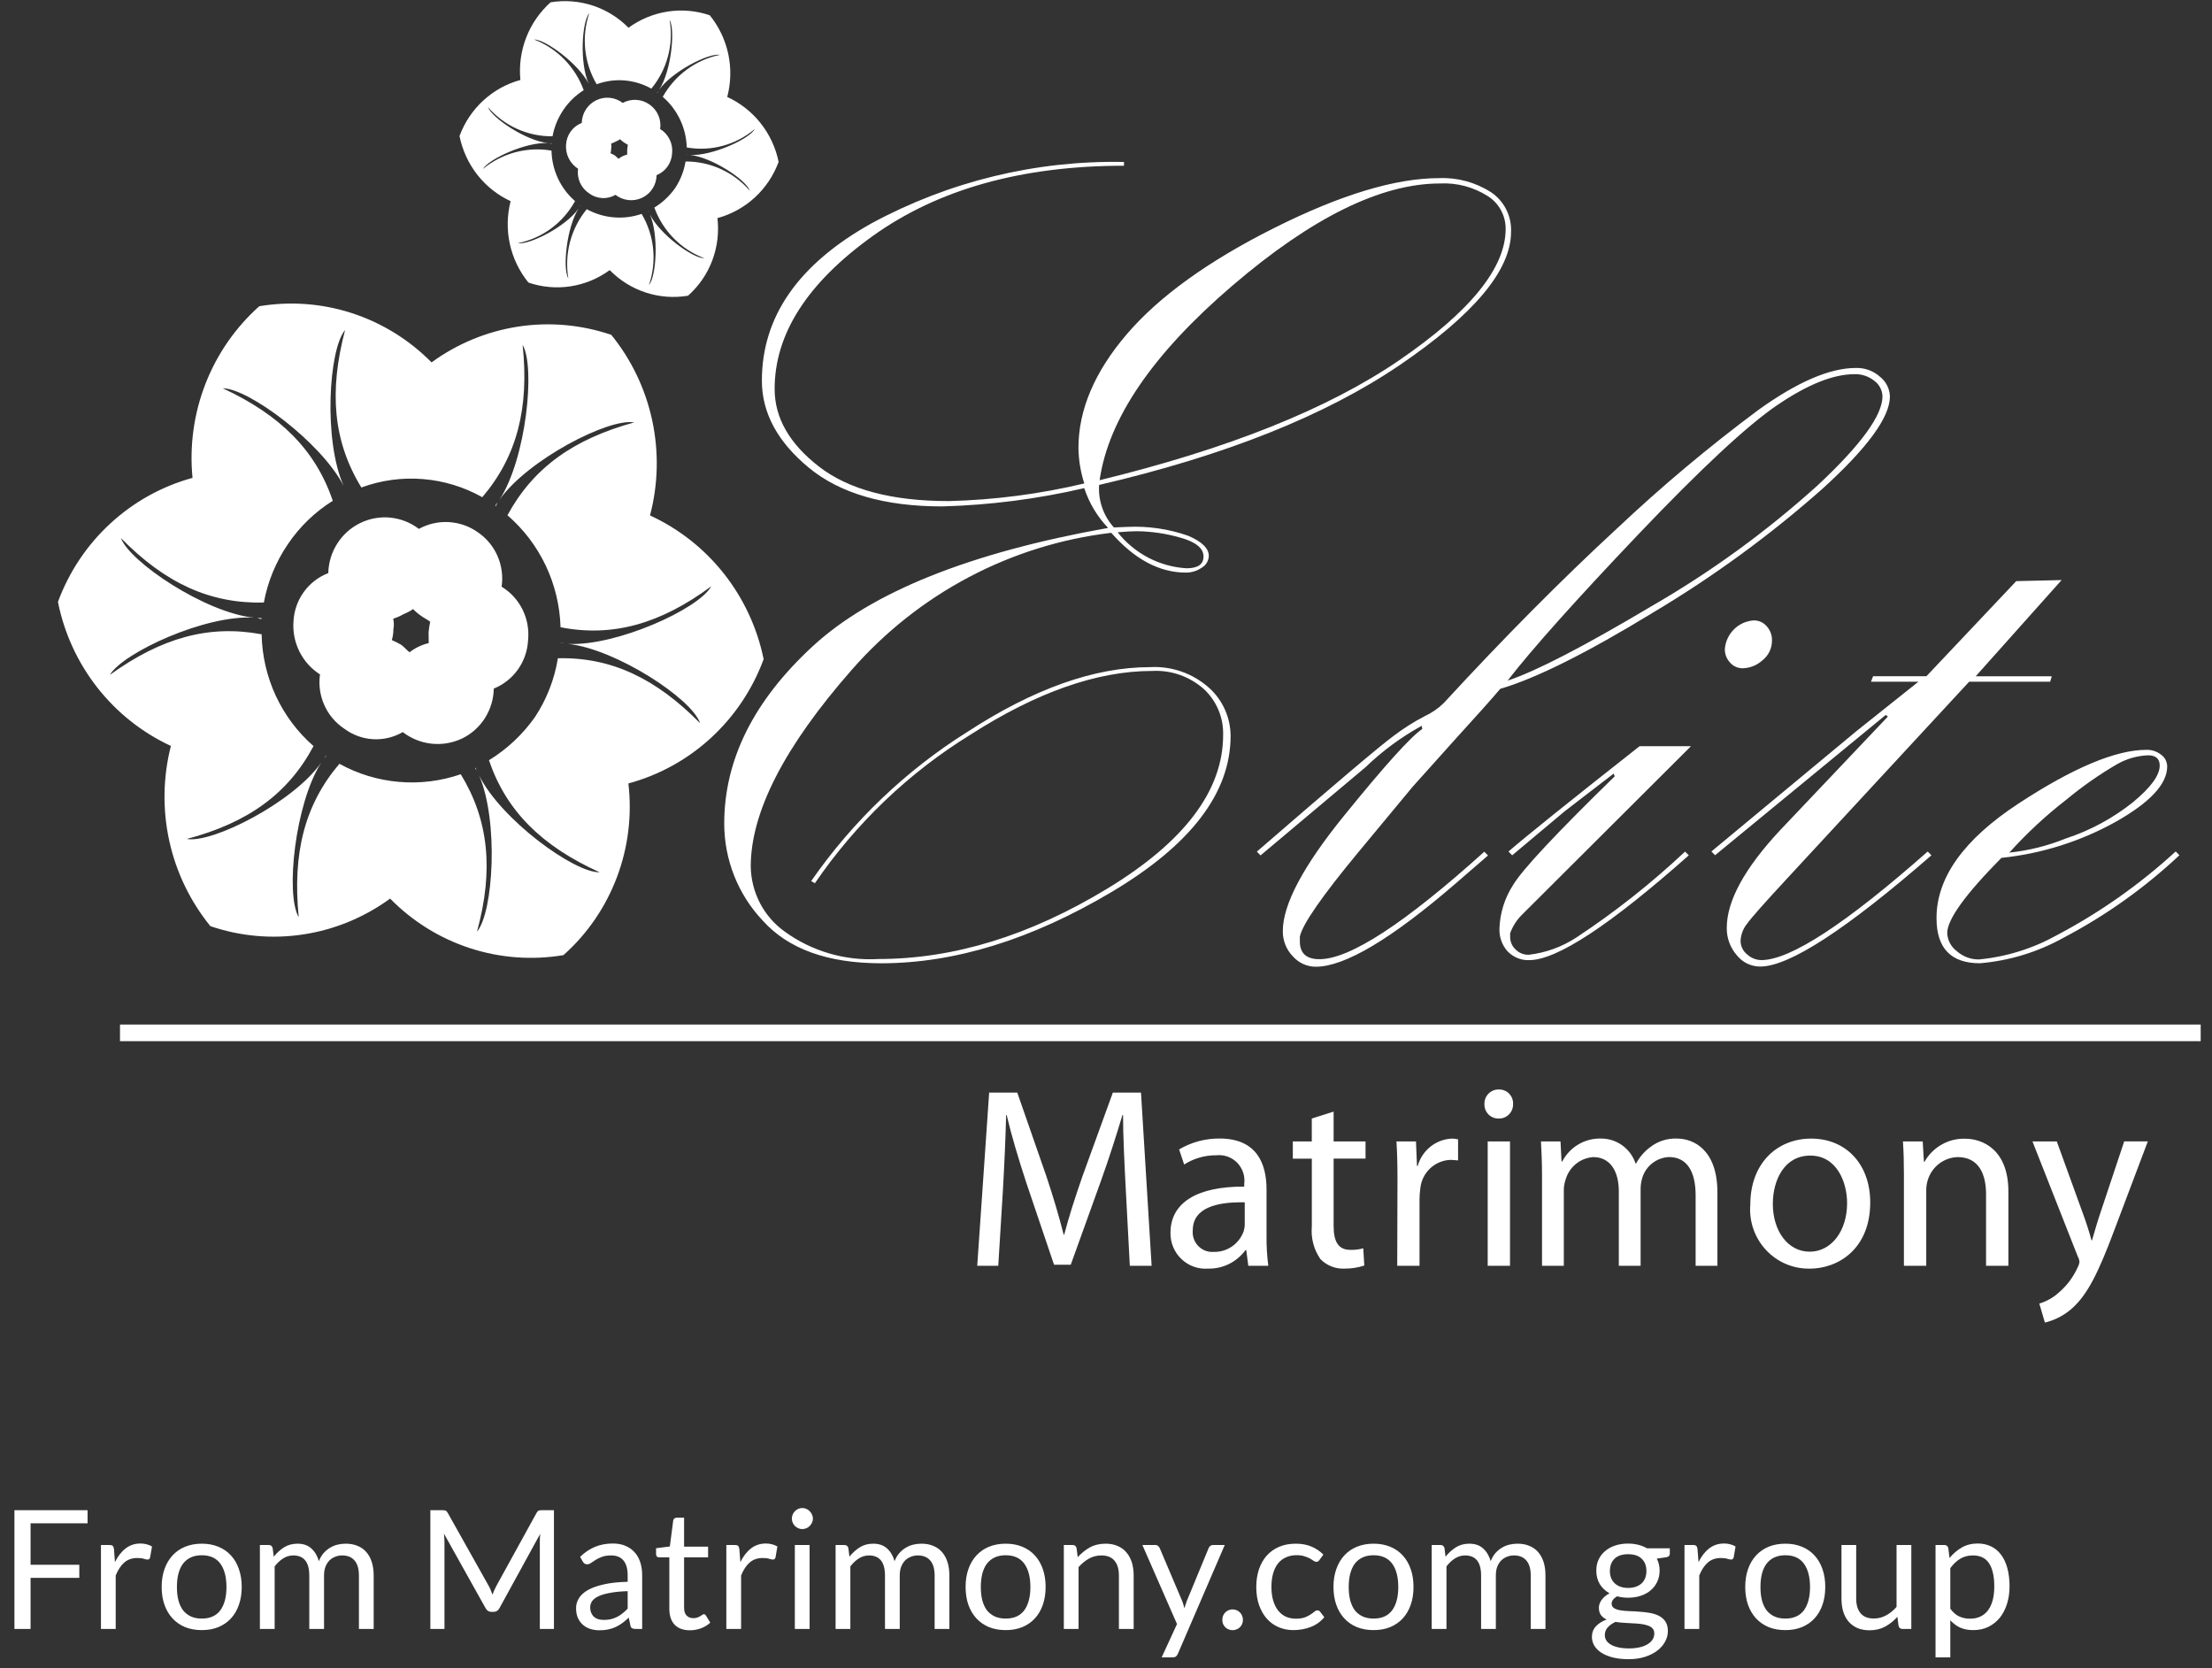 <svg width="61" height="46" viewBox="0 0 61 46" fill="none" xmlns="http://www.w3.org/2000/svg">
<rect x="0" y="0" width="61" height="46" fill="#333333" stroke="none"/>
<path fill-rule="evenodd" clip-rule="evenodd" d="M21.472 4.463C21.334 4.839 21.109 5.176 20.815 5.446C20.521 5.716 20.168 5.91 19.785 6.014C19.831 6.41 19.782 6.812 19.641 7.185C19.5 7.558 19.271 7.89 18.974 8.154C18.585 8.219 18.185 8.19 17.809 8.067C17.433 7.944 17.092 7.732 16.814 7.448C16.494 7.682 16.124 7.835 15.735 7.895C15.345 7.955 14.947 7.919 14.573 7.792C14.322 7.484 14.146 7.119 14.06 6.729C13.975 6.339 13.982 5.934 14.081 5.547C13.722 5.381 13.408 5.131 13.163 4.819C12.919 4.507 12.751 4.141 12.672 3.751C12.81 3.377 13.034 3.042 13.326 2.773C13.618 2.504 13.969 2.309 14.351 2.205C14.312 1.807 14.367 1.405 14.512 1.033C14.656 0.661 14.887 0.329 15.183 0.064C15.571 -0 15.968 0.03 16.342 0.152C16.716 0.274 17.055 0.484 17.332 0.765C17.652 0.532 18.022 0.379 18.412 0.319C18.801 0.259 19.2 0.294 19.573 0.421C19.825 0.731 19.999 1.097 20.083 1.488C20.167 1.88 20.157 2.286 20.055 2.673C20.414 2.838 20.729 3.086 20.976 3.397C21.222 3.708 21.392 4.073 21.472 4.463ZM19.856 1.512C19.54 1.455 18.528 1.978 18.177 2.476C18.511 1.965 18.627 0.818 18.465 0.545C18.523 0.88 18.508 1.223 18.421 1.551C18.334 1.879 18.177 2.184 17.962 2.444C17.734 2.316 17.481 2.239 17.221 2.218C16.961 2.197 16.699 2.233 16.454 2.323C16.282 2.03 16.174 1.703 16.139 1.364C16.104 1.025 16.142 0.683 16.251 0.36C16.044 0.604 15.98 1.745 16.234 2.306C15.954 1.76 15.045 1.087 14.726 1.088C15.04 1.209 15.325 1.396 15.562 1.637C15.798 1.879 15.981 2.168 16.097 2.487C15.875 2.626 15.684 2.811 15.537 3.029C15.388 3.248 15.286 3.496 15.237 3.758C14.9 3.762 14.566 3.692 14.258 3.553C13.951 3.415 13.677 3.21 13.455 2.953C13.566 3.252 14.508 3.885 15.114 3.946C14.508 3.909 13.483 4.382 13.316 4.66C13.578 4.444 13.882 4.287 14.208 4.199C14.535 4.112 14.876 4.096 15.209 4.153C15.214 4.418 15.275 4.679 15.386 4.919C15.498 5.159 15.659 5.372 15.858 5.545C15.694 5.843 15.468 6.102 15.195 6.302C14.922 6.503 14.609 6.64 14.278 6.705C14.594 6.762 15.601 6.252 15.953 5.754C15.629 6.261 15.508 7.4 15.673 7.681C15.617 7.344 15.633 6.998 15.72 6.668C15.808 6.338 15.965 6.031 16.181 5.768C16.41 5.894 16.663 5.971 16.924 5.993C17.184 6.016 17.447 5.983 17.694 5.898C17.867 6.19 17.976 6.517 18.011 6.856C18.045 7.196 18.006 7.538 17.896 7.861C18.103 7.618 18.168 6.476 17.922 5.911C18.193 6.462 19.111 7.13 19.425 7.12C19.109 7.003 18.822 6.817 18.583 6.575C18.345 6.334 18.161 6.044 18.045 5.724C18.271 5.585 18.466 5.402 18.619 5.185C18.765 4.964 18.862 4.714 18.905 4.453C19.241 4.451 19.573 4.522 19.879 4.662C20.186 4.801 20.458 5.006 20.679 5.262C20.578 4.957 19.63 4.338 19.034 4.273C19.634 4.303 20.664 3.837 20.818 3.555C20.56 3.773 20.259 3.932 19.934 4.02C19.61 4.109 19.27 4.124 18.939 4.066C18.931 3.799 18.868 3.537 18.754 3.297C18.64 3.056 18.477 2.843 18.277 2.67C18.443 2.374 18.669 2.117 18.942 1.917C19.214 1.717 19.526 1.579 19.856 1.512ZM18.93 4.261C18.951 4.261 18.965 4.265 18.986 4.265C18.967 4.267 18.948 4.265 18.93 4.261ZM18.107 4.83C18.105 4.961 18.067 5.089 17.996 5.199C17.926 5.309 17.827 5.397 17.709 5.453C17.591 5.509 17.46 5.531 17.33 5.517C17.2 5.503 17.077 5.453 16.973 5.373C16.861 5.438 16.732 5.469 16.603 5.461C16.474 5.454 16.349 5.409 16.245 5.331C16.136 5.259 16.049 5.157 15.995 5.037C15.941 4.917 15.922 4.784 15.941 4.653C15.831 4.583 15.742 4.484 15.684 4.367C15.625 4.25 15.6 4.119 15.61 3.989C15.617 3.857 15.662 3.731 15.739 3.624C15.816 3.518 15.921 3.437 16.043 3.39C16.046 3.259 16.084 3.131 16.155 3.021C16.225 2.91 16.324 2.822 16.441 2.765C16.558 2.708 16.688 2.684 16.817 2.697C16.946 2.71 17.069 2.759 17.173 2.838C17.288 2.775 17.419 2.746 17.55 2.754C17.681 2.762 17.807 2.807 17.914 2.884C18.02 2.958 18.103 3.06 18.155 3.179C18.206 3.298 18.224 3.429 18.205 3.557C18.317 3.625 18.407 3.724 18.465 3.842C18.524 3.959 18.548 4.091 18.535 4.222C18.529 4.355 18.485 4.482 18.41 4.59C18.333 4.698 18.229 4.781 18.107 4.83ZM17.198 3.922C17.163 3.898 17.131 3.87 17.101 3.839C17.063 3.865 17.022 3.887 16.979 3.904C16.939 3.927 16.897 3.945 16.853 3.959C16.863 4.003 16.864 4.048 16.855 4.092C16.856 4.137 16.849 4.183 16.836 4.226C16.877 4.243 16.917 4.263 16.956 4.286C16.991 4.312 17.022 4.351 17.057 4.378C17.091 4.351 17.127 4.328 17.166 4.309C17.207 4.289 17.251 4.273 17.296 4.263C17.296 4.218 17.296 4.174 17.296 4.129C17.3 4.084 17.306 4.039 17.316 3.995C17.277 3.969 17.234 3.947 17.198 3.922ZM18.125 2.548C18.138 2.53 18.142 2.517 18.159 2.508C18.142 2.517 18.142 2.539 18.13 2.557L18.125 2.548ZM16.017 5.665C16.005 5.679 15.995 5.696 15.987 5.714C15.991 5.7 16.004 5.682 16.008 5.669L16.017 5.665ZM17.885 5.82C17.881 5.833 17.89 5.851 17.899 5.868C17.89 5.851 17.88 5.833 17.872 5.815L17.874 5.819L17.878 5.82L17.882 5.821L17.885 5.82ZM15.21 3.965C15.191 3.962 15.173 3.957 15.157 3.948C15.176 3.951 15.195 3.953 15.214 3.951C15.206 3.955 15.205 3.956 15.21 3.965Z" fill="white"/>
<path fill-rule="evenodd" clip-rule="evenodd" d="M21.059 18.176C20.753 19.007 20.255 19.751 19.606 20.347C18.957 20.944 18.177 21.374 17.329 21.603C17.432 22.48 17.323 23.369 17.011 24.193C16.699 25.018 16.194 25.754 15.538 26.337C14.675 26.482 13.791 26.416 12.96 26.145C12.128 25.874 11.373 25.405 10.758 24.778C10.052 25.294 9.233 25.633 8.371 25.765C7.509 25.898 6.628 25.82 5.802 25.538C5.246 24.855 4.857 24.049 4.668 23.186C4.479 22.322 4.494 21.425 4.713 20.569C3.921 20.202 3.226 19.65 2.684 18.96C2.143 18.27 1.77 17.46 1.598 16.597C1.903 15.77 2.398 15.028 3.044 14.434C3.689 13.839 4.465 13.408 5.309 13.177C5.223 12.297 5.345 11.409 5.665 10.586C5.985 9.764 6.494 9.029 7.15 8.444C8.007 8.301 8.885 8.367 9.711 8.637C10.538 8.907 11.289 9.372 11.901 9.993C12.607 9.477 13.426 9.139 14.288 9.006C15.15 8.874 16.031 8.952 16.857 9.233C17.414 9.918 17.8 10.727 17.986 11.593C18.172 12.459 18.151 13.357 17.925 14.213C18.72 14.578 19.417 15.127 19.962 15.816C20.506 16.504 20.882 17.313 21.059 18.176ZM17.487 11.648C16.789 11.522 14.55 12.679 13.774 13.781C14.511 12.649 14.77 10.114 14.412 9.51C14.597 11.244 14.259 12.585 13.3 13.71C12.796 13.427 12.237 13.256 11.661 13.21C11.086 13.163 10.508 13.243 9.965 13.442C9.187 12.17 9.07 10.797 9.516 9.101C9.06 9.64 8.918 12.164 9.479 13.402C8.859 12.195 6.849 10.707 6.144 10.707C7.715 11.437 8.701 12.402 9.177 13.809C8.686 14.116 8.263 14.524 7.938 15.006C7.609 15.49 7.383 16.038 7.276 16.615C5.805 16.649 4.566 16.091 3.334 14.836C3.578 15.498 5.664 16.897 7.003 17.032C5.664 16.947 3.397 17.995 3.028 18.61C4.454 17.585 5.756 17.22 7.215 17.49C7.226 18.076 7.359 18.654 7.605 19.185C7.852 19.716 8.206 20.189 8.646 20.573C7.949 21.88 6.85 22.684 5.152 23.134C5.851 23.26 8.079 22.133 8.858 21.03C8.138 22.152 7.867 24.669 8.238 25.291C8.063 23.527 8.401 22.186 9.36 21.061C9.868 21.341 10.427 21.511 11.003 21.56C11.579 21.61 12.159 21.538 12.706 21.349C13.473 22.602 13.621 23.984 13.154 25.689C13.61 25.152 13.753 22.626 13.211 21.379C13.811 22.596 15.841 24.073 16.536 24.052C14.947 23.333 13.963 22.369 13.484 20.963C13.983 20.657 14.415 20.252 14.753 19.772C15.075 19.283 15.291 18.731 15.385 18.151C16.856 18.117 18.087 18.705 19.307 19.942C19.085 19.268 16.989 17.899 15.669 17.755C16.997 17.821 19.276 16.791 19.614 16.167C18.217 17.201 16.896 17.577 15.458 17.296C15.441 16.707 15.302 16.128 15.05 15.596C14.797 15.064 14.438 14.591 13.994 14.208C14.709 12.892 15.819 12.108 17.487 11.648ZM15.436 17.729C15.485 17.729 15.514 17.738 15.561 17.737C15.519 17.74 15.477 17.738 15.436 17.729ZM13.617 18.987C13.612 19.277 13.527 19.559 13.372 19.803C13.217 20.047 12.997 20.242 12.738 20.366C12.476 20.489 12.185 20.538 11.898 20.506C11.611 20.475 11.337 20.364 11.107 20.187C10.859 20.331 10.575 20.399 10.289 20.383C10.004 20.367 9.729 20.267 9.498 20.096C9.256 19.937 9.064 19.711 8.945 19.445C8.825 19.179 8.784 18.885 8.824 18.596C8.581 18.441 8.385 18.223 8.256 17.963C8.127 17.704 8.071 17.415 8.094 17.125C8.11 16.835 8.209 16.555 8.379 16.321C8.55 16.086 8.784 15.906 9.053 15.803C9.06 15.514 9.145 15.232 9.301 14.988C9.456 14.744 9.674 14.549 9.933 14.423C10.191 14.296 10.479 14.245 10.764 14.273C11.05 14.302 11.322 14.409 11.551 14.584C11.806 14.444 12.094 14.379 12.384 14.397C12.674 14.415 12.953 14.514 13.189 14.685C13.424 14.848 13.609 15.074 13.723 15.338C13.836 15.602 13.875 15.893 13.833 16.178C14.08 16.328 14.28 16.546 14.409 16.806C14.538 17.067 14.592 17.358 14.563 17.648C14.549 17.939 14.453 18.221 14.285 18.458C14.117 18.695 13.885 18.879 13.617 18.987ZM11.608 16.978C11.53 16.925 11.457 16.864 11.392 16.795C11.308 16.853 11.217 16.9 11.123 16.938C11.034 16.989 10.941 17.03 10.844 17.06C10.865 17.157 10.867 17.257 10.848 17.355C10.849 17.455 10.834 17.554 10.805 17.65C10.896 17.688 10.984 17.733 11.069 17.783C11.147 17.841 11.217 17.928 11.295 17.986C11.369 17.927 11.45 17.877 11.535 17.836C11.627 17.791 11.723 17.756 11.823 17.733C11.823 17.635 11.82 17.537 11.819 17.439C11.827 17.339 11.842 17.24 11.863 17.143C11.784 17.083 11.686 17.038 11.608 16.978ZM13.66 13.94C13.689 13.9 13.697 13.871 13.736 13.851C13.699 13.871 13.699 13.92 13.671 13.96L13.66 13.94ZM8.998 20.832C8.97 20.865 8.948 20.902 8.931 20.942C8.941 20.912 8.968 20.872 8.978 20.842L8.998 20.832ZM13.129 21.175C13.119 21.205 13.14 21.244 13.16 21.282C13.14 21.245 13.119 21.205 13.1 21.166C13.101 21.169 13.103 21.171 13.105 21.173C13.107 21.174 13.11 21.176 13.112 21.177C13.115 21.177 13.118 21.178 13.121 21.177C13.124 21.177 13.127 21.177 13.129 21.175ZM7.212 17.072C7.171 17.067 7.132 17.055 7.095 17.035C7.137 17.043 7.179 17.046 7.222 17.043C7.202 17.052 7.202 17.052 7.212 17.072Z" fill="white"/>
<path d="M56.238 35.945C56.438 35.885 56.622 35.781 56.777 35.64C56.999 35.45 57.176 35.213 57.296 34.946C57.322 34.899 57.338 34.849 57.345 34.796C57.34 34.741 57.323 34.688 57.296 34.64L56.049 31.474H56.72L57.454 33.5C57.538 33.727 57.622 33.996 57.677 34.201H57.691C57.754 33.996 57.824 33.734 57.908 33.486L58.579 31.473H59.23L58.307 33.918C57.867 35.094 57.566 35.696 57.147 36.072C56.932 36.265 56.672 36.402 56.392 36.469L56.238 35.945ZM49.889 34.981C49.665 34.983 49.443 34.938 49.237 34.848C49.031 34.758 48.846 34.626 48.694 34.46C48.541 34.294 48.425 34.098 48.351 33.884C48.278 33.67 48.249 33.443 48.268 33.217C48.268 32.069 49.016 31.396 49.945 31.396C50.917 31.396 51.575 32.112 51.575 33.155C51.575 34.43 50.702 34.983 49.898 34.983L49.889 34.981ZM48.889 33.196C48.889 33.947 49.308 34.514 49.902 34.514H49.909C50.496 34.514 50.937 33.953 50.937 33.175C50.937 32.593 50.65 31.865 49.923 31.865C49.204 31.863 48.889 32.544 48.889 33.196ZM36.414 34.72C36.231 34.458 36.147 34.139 36.176 33.82V31.949H35.652V31.474H36.175V30.843L36.777 30.652V31.475H37.657V31.948H36.777V33.798C36.777 34.223 36.896 34.464 37.239 34.464C37.359 34.468 37.479 34.454 37.595 34.421L37.623 34.896C37.448 34.954 37.263 34.983 37.078 34.981C36.956 34.987 36.833 34.967 36.719 34.922C36.604 34.877 36.5 34.808 36.414 34.72ZM32.278 33.996C32.278 33.167 33.005 32.713 34.312 32.72V32.649C34.326 32.543 34.316 32.435 34.283 32.334C34.249 32.233 34.194 32.14 34.12 32.064C34.046 31.987 33.955 31.929 33.856 31.893C33.756 31.857 33.65 31.845 33.544 31.856C33.23 31.853 32.921 31.941 32.655 32.111L32.516 31.694C32.855 31.494 33.241 31.391 33.634 31.394C34.675 31.394 34.927 32.11 34.927 32.797V34.08C34.924 34.355 34.94 34.63 34.976 34.903H34.424L34.368 34.471H34.347C34.227 34.634 34.071 34.765 33.891 34.854C33.711 34.943 33.513 34.986 33.312 34.981C33.179 34.991 33.045 34.973 32.919 34.927C32.793 34.882 32.678 34.811 32.581 34.718C32.483 34.626 32.406 34.514 32.354 34.389C32.302 34.265 32.276 34.131 32.278 33.996ZM32.893 33.925C32.885 34.004 32.895 34.083 32.921 34.158C32.947 34.232 32.989 34.3 33.043 34.357C33.098 34.413 33.164 34.457 33.237 34.486C33.31 34.514 33.388 34.526 33.466 34.52C33.647 34.526 33.825 34.474 33.975 34.37C34.124 34.267 34.237 34.119 34.298 33.947C34.317 33.882 34.327 33.815 34.326 33.748V33.153H34.226C33.581 33.152 32.893 33.292 32.893 33.925ZM54.769 34.903V32.926C54.769 32.373 54.566 31.906 53.986 31.906C53.8 31.911 53.62 31.976 53.472 32.09C53.324 32.204 53.216 32.362 53.161 32.542C53.132 32.636 53.118 32.734 53.12 32.832V34.903H52.504V32.402C52.504 32.04 52.497 31.757 52.477 31.474H53.022L53.056 32.035H53.072C53.184 31.837 53.347 31.673 53.544 31.561C53.741 31.449 53.964 31.393 54.19 31.399C54.658 31.399 55.385 31.683 55.385 32.858V34.903H54.769ZM46.76 34.903V32.961C46.76 32.295 46.515 31.905 46.026 31.905C45.861 31.912 45.703 31.97 45.572 32.07C45.441 32.17 45.343 32.309 45.292 32.467C45.261 32.568 45.244 32.673 45.243 32.778V34.903H44.642V32.849C44.642 32.296 44.404 31.906 43.936 31.906C43.761 31.918 43.593 31.984 43.457 32.096C43.321 32.207 43.222 32.359 43.174 32.53C43.14 32.627 43.123 32.731 43.125 32.834V34.903H42.524V32.402C42.524 32.04 42.51 31.757 42.495 31.474H43.034L43.062 32.025H43.083C43.185 31.83 43.339 31.667 43.529 31.555C43.718 31.444 43.934 31.388 44.153 31.395C44.363 31.394 44.568 31.46 44.738 31.583C44.909 31.707 45.037 31.881 45.104 32.082H45.118C45.212 31.907 45.343 31.755 45.502 31.636C45.713 31.47 45.975 31.385 46.243 31.395C46.697 31.395 47.361 31.695 47.361 32.883V34.904L46.76 34.903ZM41.026 34.903V31.474H41.641V34.903H41.026ZM38.531 34.903L38.538 32.543C38.538 32.139 38.531 31.792 38.51 31.474H39.048L39.076 32.147H39.097C39.156 31.937 39.279 31.752 39.449 31.617C39.618 31.482 39.825 31.405 40.041 31.396C40.098 31.396 40.154 31.403 40.209 31.417V31.998C40.137 31.989 40.065 31.984 39.992 31.983C39.783 31.992 39.584 32.078 39.432 32.224C39.28 32.37 39.186 32.566 39.167 32.777C39.153 32.876 39.146 32.976 39.146 33.077V34.903H38.531ZM31.157 34.903L31.046 32.807C31.011 32.141 30.97 31.334 30.97 30.746H30.954C30.787 31.298 30.598 31.9 30.362 32.559L29.528 34.874H29.067L28.298 32.6C28.076 31.92 27.893 31.31 27.76 30.744H27.746C27.732 31.339 27.697 32.132 27.655 32.855L27.529 34.903H26.949L27.278 30.127H28.053L28.857 32.437C29.053 33.025 29.207 33.55 29.333 34.046H29.347C29.473 33.564 29.64 33.04 29.85 32.437L30.689 30.127H31.465L31.758 34.903H31.157ZM41.32 30.843C41.268 30.843 41.217 30.833 41.169 30.812C41.121 30.792 41.078 30.762 41.042 30.724C41.006 30.686 40.978 30.642 40.96 30.593C40.942 30.543 40.934 30.491 40.936 30.439C40.935 30.386 40.944 30.333 40.964 30.284C40.984 30.235 41.013 30.191 41.05 30.154C41.088 30.117 41.132 30.088 41.181 30.068C41.23 30.049 41.282 30.04 41.334 30.042C41.386 30.04 41.438 30.049 41.486 30.069C41.535 30.088 41.579 30.117 41.616 30.154C41.652 30.192 41.681 30.236 41.7 30.285C41.719 30.334 41.728 30.386 41.726 30.439C41.728 30.492 41.719 30.546 41.699 30.596C41.68 30.646 41.651 30.691 41.613 30.729C41.575 30.767 41.531 30.797 41.481 30.816C41.432 30.836 41.379 30.845 41.326 30.843H41.32Z" fill="white"/>
<path d="M47.89 26.333C47.711 26.126 47.615 25.859 47.619 25.585C47.619 24.844 48.106 23.95 49.081 22.902L52.062 19.759L52.003 19.714L47.297 23.582L47.195 23.479L51.2 20.156L52.905 18.797H51.596L51.654 18.647H53.124L55.602 16.024L56.853 15.995L54.484 18.648H56.581L56.537 18.798H54.303L49.269 24.239C48.666 24.89 48.303 25.299 48.182 25.467C48.072 25.601 48.009 25.767 47.999 25.94C47.999 26.013 48.016 26.085 48.047 26.151C48.079 26.216 48.125 26.274 48.182 26.318C48.288 26.416 48.426 26.471 48.57 26.474C49.369 26.474 50.899 25.476 53.16 23.48L53.263 23.584C50.913 25.63 49.339 26.652 48.54 26.652C48.415 26.652 48.291 26.623 48.178 26.568C48.066 26.513 47.967 26.432 47.89 26.333ZM35.646 26.363C35.558 26.271 35.489 26.163 35.443 26.045C35.397 25.927 35.374 25.8 35.376 25.673C35.376 24.942 35.936 23.885 37.057 22.502C38.178 21.119 38.899 20.319 39.221 20.101L39.207 20.013C38.643 20.323 38.122 20.707 37.657 21.155L34.762 23.587L34.66 23.483C36.804 21.626 38.059 20.564 38.424 20.297C38.696 20.09 38.984 19.906 39.287 19.749C39.485 19.658 39.666 19.533 39.821 19.379C41.477 17.581 43.066 15.98 44.587 14.577C45.822 13.412 47.123 12.321 48.483 11.309C49.56 10.534 50.459 10.146 51.18 10.146C51.425 10.139 51.664 10.226 51.847 10.391C51.929 10.456 51.995 10.537 52.042 10.631C52.089 10.724 52.115 10.827 52.118 10.932C52.118 11.505 51.494 12.358 50.246 13.488C48.809 14.759 47.257 15.893 45.612 16.875C43.77 18.001 42.356 18.707 41.372 18.994C41.147 19.261 40.733 19.725 40.129 20.387L38.959 21.691L37.483 23.47C36.459 24.705 35.914 25.491 35.846 25.827V25.96C35.846 26.286 36.026 26.449 36.386 26.449C37.225 26.449 38.74 25.461 40.933 23.485L41.035 23.589L40.144 24.36C38.37 25.892 37.083 26.657 36.284 26.657C36.163 26.657 36.044 26.63 35.934 26.58C35.824 26.529 35.725 26.455 35.646 26.363ZM49.009 11.171C48.176 11.74 46.9 12.929 45.179 14.736C43.459 16.544 42.257 17.888 41.575 18.768C42.354 18.511 43.677 17.826 45.544 16.715C47.184 15.77 48.72 14.652 50.127 13.381C51.318 12.269 51.913 11.451 51.913 10.928C51.91 10.845 51.889 10.764 51.851 10.691C51.813 10.618 51.759 10.554 51.693 10.505C51.536 10.377 51.339 10.311 51.138 10.318C50.552 10.319 49.843 10.604 49.01 11.172L49.009 11.171ZM53.403 25.315C53.403 24.198 54.156 23.146 55.663 22.158C57.17 21.17 58.347 20.676 59.194 20.676C59.339 20.672 59.481 20.72 59.596 20.81C59.648 20.846 59.69 20.895 59.719 20.952C59.748 21.009 59.764 21.072 59.764 21.136C59.764 21.62 59.29 22.128 58.343 22.662C57.37 23.203 56.298 23.541 55.193 23.655C54.196 24.663 53.698 25.354 53.698 25.73C53.703 25.827 53.728 25.922 53.774 26.008C53.819 26.094 53.883 26.168 53.961 26.226C54.13 26.377 54.349 26.459 54.575 26.456C55.332 26.383 56.066 26.154 56.732 25.782C57.914 25.158 59.012 24.384 59.999 23.478L60.102 23.582C59.143 24.482 58.068 25.248 56.906 25.857C56.196 26.253 55.41 26.493 54.602 26.561C53.803 26.562 53.403 26.148 53.403 25.318L53.403 25.315ZM58.393 21.066C57.901 21.351 57.433 21.678 56.994 22.042C56.424 22.482 55.894 22.974 55.411 23.51C55.944 23.454 56.467 23.324 56.965 23.122C57.636 22.903 58.263 22.564 58.817 22.124C59.311 21.716 59.558 21.379 59.558 21.11C59.558 20.922 59.451 20.827 59.236 20.827C58.94 20.839 58.652 20.92 58.393 21.066ZM21.032 25.383C20.352 24.663 19.972 23.705 19.972 22.709C19.972 20.951 20.784 19.323 22.407 17.825C24.029 16.326 26.747 15.237 30.558 14.557C30.26 14.246 30.035 13.871 29.9 13.46C28.614 13.759 27.302 13.928 25.982 13.964C24.393 13.964 23.168 13.608 22.305 12.897C21.443 12.185 21.011 11.386 21.01 10.498C21.01 8.729 22.019 7.282 24.036 6.157C26.174 5 28.571 4.418 30.996 4.466V4.57C28.18 4.57 25.87 5.216 24.067 6.508C22.264 7.8 21.362 9.206 21.362 10.725C21.362 11.523 21.772 12.238 22.59 12.87C23.409 13.502 24.603 13.818 26.172 13.817C27.428 13.785 28.678 13.622 29.901 13.331C29.8 13.015 29.745 12.686 29.74 12.354C29.74 11.299 30.186 10.251 31.077 9.211C31.969 8.171 33.326 7.194 35.149 6.281C36.972 5.369 38.483 4.912 39.682 4.912C40.187 4.89 40.687 5.025 41.114 5.298C41.293 5.417 41.438 5.58 41.535 5.772C41.633 5.964 41.679 6.179 41.67 6.394C41.67 7.452 40.645 8.677 38.595 10.07C36.544 11.463 33.783 12.563 30.31 13.372C30.296 13.585 30.325 13.799 30.395 14C30.465 14.202 30.575 14.387 30.718 14.544L31.081 14.529C31.654 14.501 32.227 14.584 32.768 14.774C33.146 14.936 33.335 15.122 33.335 15.329C33.333 15.396 33.314 15.461 33.279 15.518C33.244 15.576 33.196 15.623 33.138 15.655C33.011 15.743 32.86 15.789 32.706 15.789C31.975 15.789 31.288 15.423 30.645 14.692C27.88 15.018 25.331 16.364 23.488 18.471C21.631 20.585 20.703 22.393 20.703 23.895C20.709 24.247 20.797 24.593 20.959 24.905C21.122 25.216 21.355 25.485 21.64 25.688C22.391 26.232 23.305 26.499 24.228 26.444C26.303 26.444 28.405 25.797 30.536 24.503C32.667 23.209 33.731 21.796 33.73 20.264C33.736 20.029 33.692 19.794 33.601 19.577C33.51 19.36 33.375 19.165 33.204 19.005C32.81 18.653 32.296 18.472 31.771 18.501C30.26 18.501 28.591 19.086 26.764 20.257C25.065 21.304 23.603 22.7 22.472 24.355L22.37 24.295C23.516 22.645 24.98 21.246 26.676 20.182C28.504 18.992 30.183 18.396 31.712 18.396C32.309 18.362 32.895 18.567 33.343 18.967C33.529 19.134 33.677 19.338 33.779 19.566C33.882 19.795 33.935 20.043 33.936 20.293C33.936 21.865 32.837 23.302 30.638 24.606C28.439 25.909 26.327 26.561 24.302 26.562C22.829 26.562 21.739 26.17 21.032 25.383ZM30.821 14.677C31.051 14.968 31.339 15.206 31.666 15.377C31.994 15.548 32.353 15.648 32.721 15.67C33.033 15.67 33.189 15.562 33.189 15.344C33.189 15.117 32.977 14.944 32.553 14.826C32.161 14.712 31.755 14.652 31.347 14.648C31.23 14.648 31.055 14.657 30.821 14.677ZM33.981 7.88C31.786 9.761 30.567 11.548 30.324 13.241C33.877 12.375 36.631 11.272 38.587 9.933C40.542 8.594 41.521 7.388 41.521 6.314C41.523 6.133 41.478 5.954 41.391 5.795C41.305 5.636 41.179 5.502 41.026 5.406C40.634 5.157 40.175 5.036 39.712 5.059C38.086 5.059 36.176 5.999 33.981 7.88ZM41.577 26.236C41.5 26.151 41.44 26.05 41.401 25.941C41.362 25.832 41.345 25.716 41.35 25.6C41.365 25.176 41.495 24.763 41.724 24.407C41.973 23.987 42.908 22.987 44.529 21.406L44.499 21.332L43.151 22.369L41.702 23.584L41.599 23.48C42.077 23.066 43.282 22.097 45.215 20.576H46.632L41.996 25.199C41.839 25.347 41.719 25.53 41.645 25.733V25.836C41.645 25.9 41.658 25.963 41.683 26.022C41.708 26.081 41.745 26.134 41.791 26.177C41.839 26.226 41.895 26.265 41.958 26.291C42.021 26.316 42.089 26.329 42.156 26.327C42.629 26.273 43.082 26.108 43.48 25.845C44.541 25.145 45.541 24.354 46.469 23.482L46.572 23.585C44.398 25.512 42.931 26.475 42.171 26.475C42.062 26.48 41.952 26.46 41.85 26.419C41.748 26.378 41.656 26.316 41.579 26.237L41.577 26.236ZM47.71 18.271C47.615 18.169 47.562 18.034 47.566 17.893C47.583 17.688 47.673 17.496 47.819 17.352C47.965 17.207 48.157 17.121 48.361 17.107C48.429 17.106 48.497 17.12 48.559 17.148C48.622 17.176 48.677 17.218 48.722 17.27C48.817 17.376 48.869 17.514 48.866 17.656C48.867 17.761 48.845 17.865 48.8 17.96C48.755 18.056 48.689 18.139 48.607 18.204C48.457 18.343 48.261 18.422 48.058 18.427C47.992 18.427 47.927 18.414 47.867 18.387C47.807 18.36 47.754 18.321 47.71 18.271Z" fill="white"/>
<path d="M60.688 28.251H3.309V28.71H60.688V28.251Z" fill="white"/>
<path d="M2.415 41.642V42.003H0.843V43.148H2.187V43.509H0.843V44.917H0.398V41.642H2.415ZM2.784 44.917V42.602H3.017C3.061 42.602 3.092 42.61 3.109 42.627C3.125 42.644 3.137 42.673 3.143 42.714L3.17 43.075C3.249 42.914 3.347 42.788 3.463 42.698C3.58 42.607 3.717 42.561 3.874 42.561C3.938 42.561 3.996 42.569 4.048 42.584C4.1 42.597 4.148 42.617 4.192 42.643L4.139 42.947C4.128 42.985 4.105 43.004 4.068 43.004C4.047 43.004 4.014 42.997 3.97 42.984C3.926 42.968 3.864 42.961 3.785 42.961C3.643 42.961 3.524 43.002 3.428 43.084C3.334 43.166 3.255 43.286 3.191 43.443V44.917H2.784ZM5.564 42.566C5.733 42.566 5.886 42.594 6.021 42.65C6.159 42.706 6.274 42.786 6.369 42.89C6.465 42.994 6.538 43.119 6.588 43.267C6.64 43.413 6.666 43.577 6.666 43.758C6.666 43.941 6.64 44.106 6.588 44.252C6.538 44.398 6.465 44.523 6.369 44.627C6.274 44.73 6.159 44.81 6.021 44.867C5.886 44.922 5.733 44.949 5.564 44.949C5.395 44.949 5.242 44.922 5.105 44.867C4.969 44.81 4.854 44.73 4.758 44.627C4.662 44.523 4.588 44.398 4.536 44.252C4.484 44.106 4.458 43.941 4.458 43.758C4.458 43.577 4.484 43.413 4.536 43.267C4.588 43.119 4.662 42.994 4.758 42.89C4.854 42.786 4.969 42.706 5.105 42.65C5.242 42.594 5.395 42.566 5.564 42.566ZM5.564 44.631C5.793 44.631 5.963 44.555 6.076 44.403C6.189 44.249 6.245 44.035 6.245 43.761C6.245 43.485 6.189 43.27 6.076 43.116C5.963 42.962 5.793 42.885 5.564 42.885C5.449 42.885 5.348 42.905 5.263 42.945C5.177 42.984 5.106 43.042 5.048 43.116C4.992 43.191 4.949 43.283 4.92 43.393C4.892 43.501 4.879 43.623 4.879 43.761C4.879 43.898 4.892 44.02 4.92 44.129C4.949 44.237 4.992 44.328 5.048 44.403C5.106 44.476 5.177 44.532 5.263 44.572C5.348 44.611 5.449 44.631 5.564 44.631ZM7.167 44.917V42.602H7.409C7.467 42.602 7.504 42.63 7.519 42.687L7.549 42.924C7.634 42.819 7.729 42.733 7.834 42.666C7.941 42.599 8.064 42.566 8.205 42.566C8.361 42.566 8.488 42.609 8.584 42.696C8.681 42.783 8.751 42.9 8.794 43.048C8.826 42.964 8.868 42.892 8.92 42.831C8.973 42.77 9.033 42.719 9.098 42.68C9.164 42.64 9.233 42.611 9.306 42.593C9.381 42.575 9.456 42.566 9.532 42.566C9.654 42.566 9.762 42.585 9.857 42.625C9.953 42.663 10.034 42.719 10.099 42.794C10.166 42.869 10.217 42.961 10.252 43.071C10.287 43.179 10.305 43.303 10.305 43.443V44.917H9.898V43.443C9.898 43.262 9.858 43.125 9.779 43.032C9.7 42.937 9.585 42.89 9.434 42.89C9.367 42.89 9.303 42.902 9.242 42.927C9.183 42.949 9.13 42.984 9.084 43.029C9.039 43.075 9.002 43.133 8.975 43.203C8.949 43.272 8.936 43.352 8.936 43.443V44.917H8.529V43.443C8.529 43.257 8.492 43.118 8.417 43.027C8.342 42.936 8.233 42.89 8.09 42.89C7.99 42.89 7.896 42.917 7.809 42.972C7.724 43.026 7.645 43.099 7.574 43.192V44.917H7.167ZM13.479 43.733C13.501 43.77 13.519 43.809 13.534 43.85C13.551 43.889 13.567 43.93 13.582 43.971C13.598 43.928 13.614 43.888 13.63 43.85C13.647 43.81 13.666 43.771 13.688 43.731L14.796 41.718C14.816 41.683 14.836 41.661 14.857 41.654C14.879 41.646 14.909 41.642 14.949 41.642H15.276V44.917H14.887V42.511C14.887 42.479 14.888 42.444 14.889 42.408C14.891 42.371 14.893 42.334 14.896 42.296L13.774 44.343C13.736 44.412 13.683 44.446 13.614 44.446H13.55C13.482 44.446 13.428 44.412 13.39 44.343L12.243 42.289C12.248 42.329 12.251 42.367 12.252 42.406C12.255 42.444 12.257 42.479 12.257 42.511V44.917H11.868V41.642H12.195C12.235 41.642 12.265 41.646 12.287 41.654C12.308 41.661 12.329 41.683 12.348 41.718L13.479 43.733ZM17.709 44.917H17.529C17.489 44.917 17.457 44.911 17.433 44.899C17.408 44.886 17.392 44.861 17.385 44.821L17.339 44.606C17.278 44.661 17.219 44.711 17.161 44.755C17.103 44.797 17.042 44.834 16.978 44.864C16.914 44.893 16.845 44.916 16.772 44.931C16.701 44.946 16.621 44.954 16.532 44.954C16.442 44.954 16.358 44.941 16.279 44.917C16.201 44.891 16.133 44.853 16.075 44.803C16.017 44.752 15.971 44.689 15.936 44.613C15.902 44.535 15.886 44.444 15.886 44.339C15.886 44.247 15.911 44.16 15.961 44.076C16.011 43.991 16.092 43.915 16.203 43.85C16.316 43.784 16.463 43.731 16.644 43.69C16.826 43.647 17.047 43.623 17.309 43.617V43.436C17.309 43.256 17.27 43.121 17.193 43.029C17.116 42.937 17.003 42.89 16.852 42.89C16.753 42.89 16.669 42.903 16.601 42.929C16.534 42.953 16.475 42.981 16.425 43.013C16.376 43.044 16.333 43.072 16.297 43.098C16.262 43.122 16.227 43.135 16.192 43.135C16.164 43.135 16.14 43.128 16.119 43.114C16.099 43.099 16.083 43.08 16.071 43.059L15.998 42.929C16.125 42.805 16.263 42.713 16.411 42.652C16.559 42.591 16.723 42.561 16.902 42.561C17.032 42.561 17.147 42.582 17.247 42.625C17.348 42.668 17.433 42.727 17.501 42.803C17.57 42.879 17.622 42.971 17.657 43.08C17.692 43.188 17.709 43.307 17.709 43.436V44.917ZM16.653 44.668C16.725 44.668 16.791 44.661 16.85 44.647C16.909 44.632 16.965 44.611 17.017 44.586C17.07 44.558 17.12 44.526 17.168 44.487C17.216 44.449 17.264 44.406 17.309 44.357V43.875C17.122 43.881 16.963 43.896 16.832 43.921C16.701 43.944 16.594 43.974 16.512 44.012C16.429 44.05 16.369 44.095 16.331 44.147C16.295 44.199 16.276 44.257 16.276 44.321C16.276 44.382 16.286 44.434 16.306 44.478C16.326 44.522 16.352 44.559 16.386 44.588C16.419 44.615 16.459 44.636 16.505 44.65C16.55 44.662 16.6 44.668 16.653 44.668ZM19.027 44.954C18.844 44.954 18.703 44.903 18.604 44.8C18.507 44.698 18.458 44.551 18.458 44.359V42.943H18.179C18.155 42.943 18.134 42.936 18.117 42.922C18.101 42.907 18.092 42.884 18.092 42.853V42.691L18.472 42.643L18.565 41.928C18.568 41.905 18.578 41.887 18.595 41.873C18.612 41.858 18.633 41.85 18.659 41.85H18.865V42.648H19.527V42.943H18.865V44.332C18.865 44.429 18.888 44.502 18.936 44.549C18.983 44.596 19.044 44.62 19.118 44.62C19.161 44.62 19.198 44.615 19.228 44.604C19.26 44.592 19.288 44.579 19.31 44.565C19.333 44.551 19.352 44.539 19.367 44.529C19.384 44.516 19.399 44.51 19.411 44.51C19.432 44.51 19.451 44.523 19.468 44.549L19.587 44.743C19.517 44.809 19.432 44.861 19.333 44.899C19.234 44.935 19.132 44.954 19.027 44.954ZM20.03 44.917V42.602H20.264C20.308 42.602 20.338 42.61 20.355 42.627C20.372 42.644 20.383 42.673 20.389 42.714L20.417 43.075C20.496 42.914 20.593 42.788 20.709 42.698C20.826 42.607 20.964 42.561 21.12 42.561C21.184 42.561 21.242 42.569 21.294 42.584C21.346 42.597 21.394 42.617 21.438 42.643L21.386 42.947C21.375 42.985 21.351 43.004 21.315 43.004C21.293 43.004 21.261 42.997 21.216 42.984C21.172 42.968 21.111 42.961 21.031 42.961C20.89 42.961 20.771 43.002 20.675 43.084C20.58 43.166 20.501 43.286 20.437 43.443V44.917H20.03ZM22.326 42.602V44.917H21.919V42.602H22.326ZM22.418 41.875C22.418 41.915 22.409 41.952 22.392 41.987C22.377 42.021 22.356 42.051 22.328 42.079C22.303 42.105 22.272 42.125 22.237 42.14C22.202 42.156 22.165 42.163 22.125 42.163C22.085 42.163 22.048 42.156 22.013 42.14C21.98 42.125 21.949 42.105 21.922 42.079C21.896 42.051 21.875 42.021 21.86 41.987C21.845 41.952 21.837 41.915 21.837 41.875C21.837 41.836 21.845 41.798 21.86 41.763C21.875 41.727 21.896 41.696 21.922 41.67C21.949 41.642 21.98 41.621 22.013 41.606C22.048 41.59 22.085 41.583 22.125 41.583C22.165 41.583 22.202 41.59 22.237 41.606C22.272 41.621 22.303 41.642 22.328 41.67C22.356 41.696 22.377 41.727 22.392 41.763C22.409 41.798 22.418 41.836 22.418 41.875ZM23.043 44.917V42.602H23.285C23.343 42.602 23.38 42.63 23.395 42.687L23.425 42.924C23.51 42.819 23.605 42.733 23.71 42.666C23.817 42.599 23.941 42.566 24.081 42.566C24.238 42.566 24.364 42.609 24.46 42.696C24.558 42.783 24.628 42.9 24.67 43.048C24.702 42.964 24.744 42.892 24.796 42.831C24.849 42.77 24.909 42.719 24.974 42.68C25.04 42.64 25.109 42.611 25.182 42.593C25.257 42.575 25.332 42.566 25.408 42.566C25.53 42.566 25.638 42.585 25.733 42.625C25.829 42.663 25.91 42.719 25.975 42.794C26.042 42.869 26.093 42.961 26.128 43.071C26.163 43.179 26.181 43.303 26.181 43.443V44.917H25.774V43.443C25.774 43.262 25.734 43.125 25.655 43.032C25.576 42.937 25.461 42.89 25.31 42.89C25.243 42.89 25.179 42.902 25.118 42.927C25.059 42.949 25.006 42.984 24.96 43.029C24.915 43.075 24.878 43.133 24.851 43.203C24.825 43.272 24.812 43.352 24.812 43.443V44.917H24.405V43.443C24.405 43.257 24.368 43.118 24.293 43.027C24.218 42.936 24.11 42.89 23.966 42.89C23.866 42.89 23.772 42.917 23.685 42.972C23.6 43.026 23.522 43.099 23.45 43.192V44.917H23.043ZM27.734 42.566C27.903 42.566 28.055 42.594 28.191 42.65C28.328 42.706 28.444 42.786 28.538 42.89C28.634 42.994 28.707 43.119 28.758 43.267C28.809 43.413 28.835 43.577 28.835 43.758C28.835 43.941 28.809 44.106 28.758 44.252C28.707 44.398 28.634 44.523 28.538 44.627C28.444 44.73 28.328 44.81 28.191 44.867C28.055 44.922 27.903 44.949 27.734 44.949C27.565 44.949 27.412 44.922 27.274 44.867C27.139 44.81 27.023 44.73 26.927 44.627C26.831 44.523 26.757 44.398 26.705 44.252C26.654 44.106 26.628 43.941 26.628 43.758C26.628 43.577 26.654 43.413 26.705 43.267C26.757 43.119 26.831 42.994 26.927 42.89C27.023 42.786 27.139 42.706 27.274 42.65C27.412 42.594 27.565 42.566 27.734 42.566ZM27.734 44.631C27.962 44.631 28.133 44.555 28.246 44.403C28.358 44.249 28.415 44.035 28.415 43.761C28.415 43.485 28.358 43.27 28.246 43.116C28.133 42.962 27.962 42.885 27.734 42.885C27.618 42.885 27.517 42.905 27.432 42.945C27.347 42.984 27.275 43.042 27.217 43.116C27.161 43.191 27.118 43.283 27.089 43.393C27.062 43.501 27.048 43.623 27.048 43.761C27.048 43.898 27.062 44.02 27.089 44.129C27.118 44.237 27.161 44.328 27.217 44.403C27.275 44.476 27.347 44.532 27.432 44.572C27.517 44.611 27.618 44.631 27.734 44.631ZM29.337 44.917V42.602H29.579C29.637 42.602 29.673 42.63 29.688 42.687L29.72 42.938C29.821 42.827 29.933 42.737 30.056 42.668C30.181 42.6 30.325 42.566 30.488 42.566C30.615 42.566 30.726 42.587 30.822 42.63C30.919 42.671 31 42.73 31.064 42.808C31.13 42.884 31.179 42.976 31.213 43.084C31.246 43.192 31.263 43.312 31.263 43.443V44.917H30.856V43.443C30.856 43.268 30.816 43.132 30.735 43.036C30.656 42.939 30.534 42.89 30.369 42.89C30.249 42.89 30.136 42.919 30.031 42.977C29.928 43.035 29.832 43.113 29.743 43.212V44.917H29.337ZM32.483 45.6C32.47 45.631 32.452 45.655 32.431 45.673C32.411 45.692 32.38 45.701 32.337 45.701H32.035L32.458 44.782L31.503 42.602H31.855C31.89 42.602 31.918 42.611 31.937 42.63C31.957 42.646 31.972 42.665 31.981 42.687L32.6 44.145C32.614 44.178 32.625 44.212 32.634 44.245C32.645 44.279 32.654 44.313 32.662 44.348C32.672 44.313 32.683 44.279 32.694 44.245C32.704 44.212 32.717 44.177 32.73 44.142L33.331 42.687C33.34 42.662 33.356 42.642 33.377 42.627C33.4 42.61 33.424 42.602 33.45 42.602H33.775L32.483 45.6ZM33.708 44.666C33.708 44.626 33.714 44.589 33.728 44.554C33.743 44.519 33.763 44.488 33.788 44.462C33.813 44.436 33.844 44.416 33.879 44.401C33.914 44.385 33.951 44.378 33.991 44.378C34.031 44.378 34.068 44.385 34.103 44.401C34.138 44.416 34.168 44.436 34.194 44.462C34.22 44.488 34.24 44.519 34.254 44.554C34.269 44.589 34.276 44.626 34.276 44.666C34.276 44.707 34.269 44.745 34.254 44.78C34.24 44.813 34.22 44.843 34.194 44.869C34.168 44.895 34.138 44.915 34.103 44.928C34.068 44.944 34.031 44.951 33.991 44.951C33.951 44.951 33.914 44.944 33.879 44.928C33.844 44.915 33.813 44.895 33.788 44.869C33.763 44.843 33.743 44.813 33.728 44.78C33.714 44.745 33.708 44.707 33.708 44.666ZM36.388 43.013C36.376 43.03 36.363 43.043 36.351 43.052C36.339 43.061 36.321 43.066 36.298 43.066C36.276 43.066 36.251 43.057 36.223 43.038C36.197 43.019 36.164 42.997 36.123 42.974C36.081 42.952 36.031 42.931 35.972 42.913C35.914 42.893 35.842 42.883 35.757 42.883C35.644 42.883 35.544 42.904 35.458 42.945C35.371 42.984 35.298 43.042 35.238 43.118C35.18 43.195 35.136 43.287 35.106 43.395C35.077 43.503 35.062 43.624 35.062 43.758C35.062 43.898 35.078 44.023 35.11 44.133C35.142 44.241 35.187 44.333 35.245 44.407C35.303 44.48 35.373 44.537 35.455 44.577C35.539 44.615 35.633 44.634 35.736 44.634C35.835 44.634 35.917 44.622 35.981 44.599C36.045 44.575 36.098 44.548 36.141 44.519C36.184 44.49 36.219 44.465 36.246 44.442C36.273 44.417 36.301 44.405 36.328 44.405C36.363 44.405 36.389 44.418 36.406 44.444L36.52 44.593C36.42 44.716 36.294 44.806 36.143 44.864C35.992 44.921 35.833 44.949 35.666 44.949C35.521 44.949 35.386 44.922 35.261 44.869C35.138 44.816 35.03 44.739 34.939 44.638C34.847 44.536 34.775 44.411 34.722 44.263C34.67 44.116 34.644 43.947 34.644 43.758C34.644 43.586 34.668 43.427 34.715 43.281C34.764 43.135 34.834 43.009 34.925 42.904C35.018 42.797 35.132 42.714 35.268 42.655C35.404 42.595 35.559 42.566 35.734 42.566C35.896 42.566 36.039 42.592 36.164 42.645C36.289 42.697 36.399 42.771 36.495 42.867L36.388 43.013ZM37.879 42.566C38.048 42.566 38.2 42.594 38.336 42.65C38.473 42.706 38.589 42.786 38.683 42.89C38.779 42.994 38.852 43.119 38.903 43.267C38.955 43.413 38.98 43.577 38.98 43.758C38.98 43.941 38.955 44.106 38.903 44.252C38.852 44.398 38.779 44.523 38.683 44.627C38.589 44.73 38.473 44.81 38.336 44.867C38.2 44.922 38.048 44.949 37.879 44.949C37.71 44.949 37.557 44.922 37.42 44.867C37.284 44.81 37.168 44.73 37.072 44.627C36.976 44.523 36.902 44.398 36.851 44.252C36.799 44.106 36.773 43.941 36.773 43.758C36.773 43.577 36.799 43.413 36.851 43.267C36.902 43.119 36.976 42.994 37.072 42.89C37.168 42.786 37.284 42.706 37.42 42.65C37.557 42.594 37.71 42.566 37.879 42.566ZM37.879 44.631C38.108 44.631 38.278 44.555 38.391 44.403C38.504 44.249 38.56 44.035 38.56 43.761C38.56 43.485 38.504 43.27 38.391 43.116C38.278 42.962 38.108 42.885 37.879 42.885C37.763 42.885 37.663 42.905 37.577 42.945C37.492 42.984 37.42 43.042 37.362 43.116C37.306 43.191 37.264 43.283 37.235 43.393C37.207 43.501 37.193 43.623 37.193 43.761C37.193 43.898 37.207 44.02 37.235 44.129C37.264 44.237 37.306 44.328 37.362 44.403C37.42 44.476 37.492 44.532 37.577 44.572C37.663 44.611 37.763 44.631 37.879 44.631ZM39.482 44.917V42.602H39.724C39.782 42.602 39.818 42.63 39.834 42.687L39.863 42.924C39.949 42.819 40.044 42.733 40.149 42.666C40.256 42.599 40.379 42.566 40.519 42.566C40.676 42.566 40.803 42.609 40.898 42.696C40.996 42.783 41.066 42.9 41.109 43.048C41.141 42.964 41.183 42.892 41.234 42.831C41.288 42.77 41.347 42.719 41.413 42.68C41.478 42.64 41.548 42.611 41.621 42.593C41.695 42.575 41.771 42.566 41.847 42.566C41.969 42.566 42.077 42.585 42.171 42.625C42.267 42.663 42.348 42.719 42.414 42.794C42.481 42.869 42.532 42.961 42.567 43.071C42.602 43.179 42.619 43.303 42.619 43.443V44.917H42.213V43.443C42.213 43.262 42.173 43.125 42.094 43.032C42.014 42.937 41.9 42.89 41.749 42.89C41.682 42.89 41.618 42.902 41.557 42.927C41.497 42.949 41.445 42.984 41.399 43.029C41.353 43.075 41.317 43.133 41.289 43.203C41.263 43.272 41.251 43.352 41.251 43.443V44.917H40.844V43.443C40.844 43.257 40.806 43.118 40.732 43.027C40.657 42.936 40.548 42.89 40.405 42.89C40.304 42.89 40.211 42.917 40.124 42.972C40.038 43.026 39.96 43.099 39.889 43.192V44.917H39.482ZM44.898 42.563C44.999 42.563 45.093 42.575 45.179 42.597C45.268 42.619 45.348 42.651 45.419 42.694H46.048V42.844C46.048 42.895 46.016 42.927 45.952 42.94L45.689 42.977C45.741 43.076 45.767 43.186 45.767 43.308C45.767 43.421 45.745 43.524 45.7 43.617C45.658 43.708 45.598 43.787 45.52 43.852C45.444 43.918 45.352 43.968 45.246 44.003C45.141 44.038 45.025 44.056 44.898 44.056C44.79 44.056 44.688 44.042 44.592 44.017C44.543 44.047 44.506 44.08 44.48 44.115C44.456 44.15 44.444 44.184 44.444 44.218C44.444 44.273 44.466 44.315 44.51 44.343C44.554 44.371 44.613 44.391 44.686 44.403C44.759 44.415 44.842 44.423 44.935 44.426C45.028 44.429 45.122 44.434 45.218 44.442C45.316 44.448 45.411 44.459 45.504 44.476C45.597 44.493 45.68 44.52 45.753 44.558C45.826 44.596 45.885 44.649 45.929 44.716C45.973 44.783 45.995 44.87 45.995 44.976C45.995 45.075 45.97 45.171 45.92 45.264C45.871 45.357 45.8 45.44 45.707 45.511C45.614 45.584 45.501 45.642 45.367 45.685C45.233 45.729 45.081 45.751 44.912 45.751C44.743 45.751 44.594 45.734 44.467 45.701C44.34 45.667 44.235 45.622 44.151 45.566C44.067 45.51 44.004 45.444 43.961 45.37C43.92 45.296 43.9 45.219 43.9 45.139C43.9 45.024 43.935 44.928 44.007 44.848C44.08 44.768 44.18 44.704 44.306 44.657C44.241 44.626 44.188 44.586 44.149 44.535C44.111 44.484 44.092 44.415 44.092 44.33C44.092 44.296 44.098 44.262 44.11 44.227C44.122 44.19 44.141 44.154 44.165 44.119C44.191 44.084 44.222 44.051 44.258 44.019C44.295 43.987 44.338 43.959 44.386 43.934C44.272 43.87 44.182 43.786 44.117 43.681C44.053 43.574 44.021 43.45 44.021 43.308C44.021 43.195 44.042 43.093 44.085 43.002C44.129 42.909 44.19 42.831 44.268 42.767C44.345 42.701 44.438 42.651 44.544 42.616C44.652 42.581 44.77 42.563 44.898 42.563ZM45.62 45.043C45.62 44.985 45.605 44.938 45.572 44.903C45.541 44.868 45.497 44.842 45.442 44.823C45.387 44.803 45.324 44.789 45.253 44.78C45.181 44.771 45.106 44.765 45.026 44.762C44.947 44.757 44.866 44.752 44.784 44.748C44.702 44.743 44.623 44.735 44.549 44.723C44.462 44.764 44.391 44.814 44.336 44.874C44.283 44.933 44.256 45.004 44.256 45.086C44.256 45.138 44.269 45.186 44.295 45.23C44.322 45.276 44.364 45.315 44.419 45.347C44.473 45.38 44.542 45.406 44.624 45.424C44.708 45.444 44.806 45.454 44.919 45.454C45.029 45.454 45.127 45.444 45.214 45.424C45.301 45.404 45.374 45.376 45.433 45.34C45.494 45.303 45.541 45.26 45.572 45.209C45.605 45.159 45.62 45.104 45.62 45.043ZM44.898 43.786C44.981 43.786 45.053 43.774 45.115 43.752C45.179 43.729 45.233 43.697 45.276 43.656C45.318 43.614 45.35 43.566 45.371 43.509C45.393 43.451 45.403 43.388 45.403 43.32C45.403 43.178 45.36 43.065 45.273 42.981C45.188 42.898 45.063 42.856 44.898 42.856C44.735 42.856 44.61 42.898 44.524 42.981C44.438 43.065 44.396 43.178 44.396 43.32C44.396 43.388 44.406 43.451 44.428 43.509C44.45 43.566 44.483 43.614 44.526 43.656C44.569 43.697 44.621 43.729 44.684 43.752C44.746 43.774 44.818 43.786 44.898 43.786ZM46.453 44.917V42.602H46.687C46.731 42.602 46.761 42.61 46.778 42.627C46.795 42.644 46.806 42.673 46.812 42.714L46.84 43.075C46.919 42.914 47.016 42.788 47.132 42.698C47.249 42.607 47.387 42.561 47.544 42.561C47.608 42.561 47.665 42.569 47.717 42.584C47.769 42.597 47.817 42.617 47.861 42.643L47.809 42.947C47.798 42.985 47.774 43.004 47.738 43.004C47.716 43.004 47.684 42.997 47.639 42.984C47.595 42.968 47.534 42.961 47.454 42.961C47.313 42.961 47.194 43.002 47.098 43.084C47.003 43.166 46.924 43.286 46.86 43.443V44.917H46.453ZM49.234 42.566C49.403 42.566 49.555 42.594 49.691 42.65C49.828 42.706 49.944 42.786 50.038 42.89C50.134 42.994 50.207 43.119 50.258 43.267C50.309 43.413 50.335 43.577 50.335 43.758C50.335 43.941 50.309 44.106 50.258 44.252C50.207 44.398 50.134 44.523 50.038 44.627C49.944 44.73 49.828 44.81 49.691 44.867C49.555 44.922 49.403 44.949 49.234 44.949C49.065 44.949 48.911 44.922 48.774 44.867C48.639 44.81 48.523 44.73 48.427 44.627C48.331 44.523 48.257 44.398 48.205 44.252C48.154 44.106 48.128 43.941 48.128 43.758C48.128 43.577 48.154 43.413 48.205 43.267C48.257 43.119 48.331 42.994 48.427 42.89C48.523 42.786 48.639 42.706 48.774 42.65C48.911 42.594 49.065 42.566 49.234 42.566ZM49.234 44.631C49.462 44.631 49.633 44.555 49.746 44.403C49.858 44.249 49.915 44.035 49.915 43.761C49.915 43.485 49.858 43.27 49.746 43.116C49.633 42.962 49.462 42.885 49.234 42.885C49.118 42.885 49.017 42.905 48.932 42.945C48.847 42.984 48.775 43.042 48.717 43.116C48.661 43.191 48.618 43.283 48.589 43.393C48.562 43.501 48.548 43.623 48.548 43.761C48.548 43.898 48.562 44.02 48.589 44.129C48.618 44.237 48.661 44.328 48.717 44.403C48.775 44.476 48.847 44.532 48.932 44.572C49.017 44.611 49.118 44.631 49.234 44.631ZM51.188 42.602V44.078C51.188 44.254 51.229 44.389 51.309 44.485C51.39 44.581 51.512 44.629 51.675 44.629C51.794 44.629 51.906 44.601 52.011 44.544C52.116 44.488 52.213 44.41 52.301 44.309V42.602H52.708V44.917H52.466C52.408 44.917 52.371 44.889 52.356 44.832L52.324 44.583C52.224 44.695 52.111 44.784 51.986 44.853C51.861 44.92 51.718 44.954 51.556 44.954C51.43 44.954 51.318 44.933 51.22 44.892C51.124 44.849 51.044 44.79 50.978 44.714C50.913 44.637 50.863 44.545 50.83 44.437C50.798 44.329 50.782 44.209 50.782 44.078V42.602H51.188ZM53.376 45.701V42.602H53.618C53.676 42.602 53.713 42.63 53.728 42.687L53.762 42.961C53.861 42.84 53.974 42.744 54.1 42.671C54.228 42.597 54.376 42.561 54.542 42.561C54.674 42.561 54.794 42.587 54.903 42.639C55.011 42.689 55.103 42.764 55.179 42.865C55.255 42.964 55.314 43.087 55.355 43.235C55.396 43.383 55.417 43.553 55.417 43.745C55.417 43.915 55.394 44.075 55.348 44.222C55.303 44.368 55.237 44.496 55.152 44.604C55.066 44.711 54.961 44.795 54.836 44.858C54.713 44.919 54.574 44.949 54.418 44.949C54.275 44.949 54.152 44.925 54.05 44.878C53.95 44.831 53.861 44.764 53.783 44.677V45.701H53.376ZM54.407 42.89C54.274 42.89 54.158 42.92 54.057 42.981C53.958 43.042 53.867 43.128 53.783 43.24V44.359C53.858 44.46 53.939 44.531 54.027 44.572C54.117 44.613 54.217 44.634 54.327 44.634C54.542 44.634 54.707 44.557 54.823 44.403C54.938 44.249 54.996 44.03 54.996 43.745C54.996 43.594 54.983 43.464 54.955 43.356C54.929 43.248 54.891 43.16 54.841 43.091C54.791 43.021 54.729 42.97 54.656 42.938C54.583 42.906 54.5 42.89 54.407 42.89Z" fill="white"/>
</svg>
